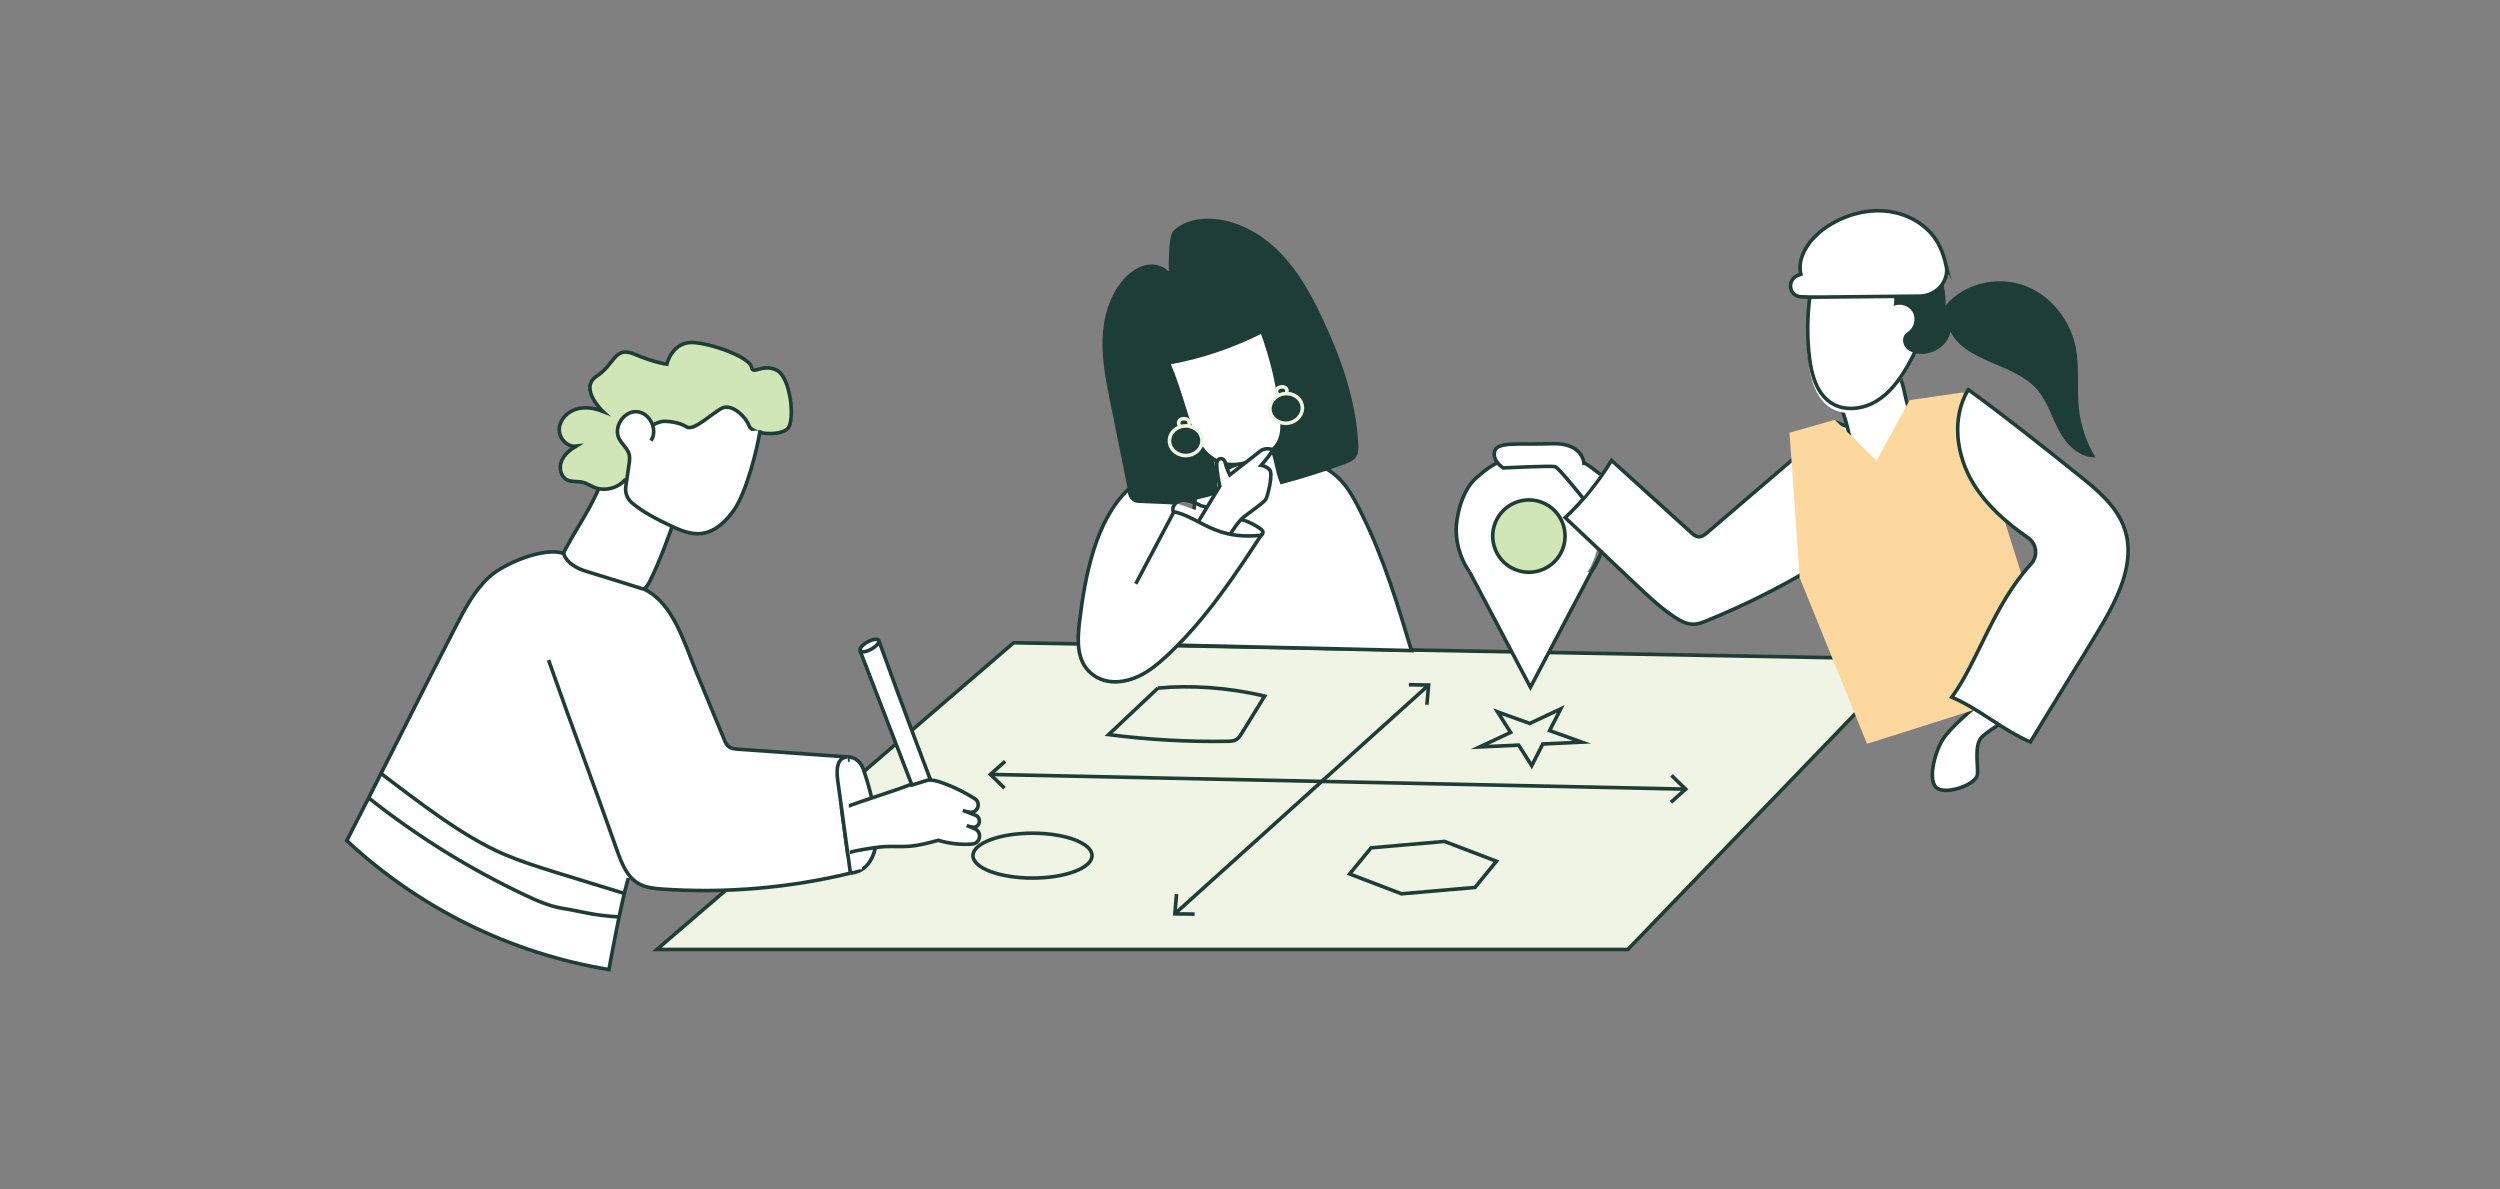 <?xml version="1.0" encoding="UTF-8"?> <svg xmlns="http://www.w3.org/2000/svg" id="Layer_1" data-name="Layer 1" viewBox="0 0 692.01 329.21"><rect x="0" y="0" width="692.01" height="329.21" fill="#808080" stroke="none"/><defs><style> .cls-1, .cls-2, .cls-3 { fill: #fff; } .cls-1, .cls-4, .cls-3, .cls-5, .cls-6, .cls-7, .cls-8, .cls-9, .cls-10 { stroke-miterlimit: 10; } .cls-1, .cls-7, .cls-10 { stroke: #1e3d35; } .cls-4, .cls-3, .cls-5, .cls-6, .cls-9 { stroke: #1e3d36; } .cls-4, .cls-8, .cls-11 { fill: #1e3d36; } .cls-12 { fill: #1e3d35; } .cls-13 { opacity: .21; } .cls-13, .cls-9, .cls-10 { fill: none; } .cls-5 { fill: #d0e6b6; } .cls-6 { fill: #fbfcf6; } .cls-7 { fill: #f0f4e4; } .cls-8 { stroke: #f0f4e4; } .cls-14 { fill: #fcd89f; } </style></defs><rect class="cls-13" x="73.12" y="6.97" width="542.11" height="310.52" rx="16.01" ry="16.01"></rect><g><ellipse class="cls-2" cx="423.2" cy="146.77" rx="19.51" ry="20.8"></ellipse><ellipse class="cls-2" cx="193.73" cy="118.4" rx="16.21" ry="15.29"></ellipse><polygon class="cls-7" points="450.58 262.82 181.83 262.82 280.57 177.92 528.12 182.44 450.58 262.82"></polygon><path class="cls-3" d="m326.11,178.59l64.59,1.49c-3.82-12.75-7.68-25.57-13.6-37.51-2.82-5.69-5.15-10.31-10.82-13.29l-14.19-4.9-20.68,8.81-5.3,45.4Z"></path><path class="cls-3" d="m167.32,130.37c-2.14,8.95-8.72,16.62-12.36,24.83-.17.39-.34.83-.26,1.26.11.52.55.82.96,1.05,6.05,3.48,12.64,5.58,19.33,6.17,1.08.09,2.22.13,3.16-.51.87-.59,1.42-1.66,1.93-2.69,2.55-5.23,5.01-11.88,6.92-17.49"></path><path class="cls-3" d="m235.4,241.68c3.36-.32,5.41-2.35,6.5-5.55s.85-6.69.36-10.03c-.67-4.48-1.77-8.9-3.28-13.18-.69-1.95-2.26-3.41-4.32-3.39"></path><path class="cls-3" d="m173.94,243.08c-2.04,6.59-5.38,25.3-5.38,25.3-27.26-4.51-52.34-16.87-72.57-35.69,10.82-21,19.31-38.21,30.13-59.22,2.57-4.99,5.23-10.09,9.4-13.85s15.25-8.33,20.52-6.4c0,0,.5,3.18,6.28,4.94,5.78,1.76,16.21,5.03,16.21,5.03,7.91,4,10.88,14.78,14.31,23.08,2.54,6.14,5.09,12.29,7.63,18.43.3.72.62,1.48,1.24,1.96.72.57,1.69.65,2.6.72l30.36,2.15.03,1.38"></path><path class="cls-3" d="m151.84,182.71c7.59,21.51,11.37,31.18,18.97,52.69,1.24,3.51,2.71,7.3,5.93,9.17,1.99,1.15,4.37,1.38,6.67,1.54,17.42,1.19,35.03-.31,52-4.42"></path><g><path class="cls-1" d="m547.38,195.16s-7.37,5.86-9.71,9.71-4.19,11.72-1.34,13.4,10.89-1.17,11.05-4.02-1-8.21,1.34-10.38,10.05-6.7,10.05-6.7"></path><path class="cls-3" d="m533.12,111.82c-6.06,6.73-16.72,8.9-24.89,5.06-11.88,10.17-23.75,20.35-35.63,30.52-.7.6-1.51,1.24-2.43,1.18-.79-.05-1.44-.61-2.03-1.14-7.35-6.67-14.71-13.33-22.06-20-3.53,5.82-7.86,11.16-12.83,15.84,6.58,6.22,13.16,12.44,19.74,18.66,3.37,3.19,6.77,6.39,10.65,8.94,1.51.99,3.17,1.9,4.99,1.91,1.38,0,2.71-.51,3.99-1.04,10.31-4.22,20.29-9.22,29.84-14.95-1.77,4.18-.6,8.95.8,13.24,2.49,7.59,5.69,14.95,9.54,21.96,1.95,3.54,4.38,7.25,8.25,8.53,3.35,1.11,7.03.14,10.43-.89"></path><path class="cls-2" d="m508.64,110.89c2.25,5.39,3.73,11.13,4.01,17.79,8.15,4.93,18.65,3.19,24.33-4.02-4.69-3.02-8.3-8.32-9.62-14.12-.72-3.19-1.25-7.2-3.99-8.45-.86-.39-1.8-.4-2.7-.32-5.59.52-10.53,4.67-12.04,9.12Z"></path><path class="cls-10" d="m508.87,110.82c2.25,5.39,3.73,11.13,4.01,17.79,8.15,4.93,18.65,3.19,24.33-4.02-4.69-3.02-8.3-8.32-9.62-14.12-.72-3.19-1.25-7.2-3.99-8.45-.86-.39-1.8-.4-2.7-.32-5.59.52-10.53,4.67-12.04,9.12Z"></path><path class="cls-2" d="m505.15,66.72c-4.35,10.6-5.94,22.27-4.56,33.58.59,4.89,2.1,10.24,6.37,12.74,3.69,2.16,8.58,1.48,12.25-.77,3.67-2.25,6.3-5.84,8.46-9.54,3.85-6.63,6.52-14.27,5.55-21.82-.97-7.55-6.27-14.83-13.78-16.43-6.5-1.38-13.78,2.02-14.29,2.25Z"></path><path class="cls-12" d="m519.46,74.19c3.51,2.1,5.47,6.46,4.71,10.48,1.84-.8,4.2-.06,5.22,1.63s.56,4.12-1.01,5.36c-.29.23-.61.42-.87.67-.98.95-.93,2.63-.13,3.72s2.16,1.65,3.51,1.84c4.05.56,8.34-2.22,8.98-6.13,4.39,8.66,17.47,8.69,23.92,15.97,2.9,3.27,4.11,7.65,6.16,11.5s5.64,7.54,10.06,7.33c-2.47-4.07-4.04-8.69-4.56-13.43-.61-5.57.2-11.27-.84-16.77-1.47-7.72-6.95-14.71-14.4-17.37-7.45-2.66-16.63-.53-21.68,5.59.27-6.91-2.97-13.85-8.45-18.08-5.49-4.23-13.08-5.66-19.8-3.72-2.68.77-5.29,2.11-7.01,4.29s-2.39,5.31-1.48,8.18c6.24-.81,12.59-.7,17.67-1.06Z"></path><polygon class="cls-14" points="543.51 108.6 528.58 110.76 519.44 127.52 507.88 116.2 495.34 119.77 498.17 159.93 516.79 205.89 569.13 189.32 553.01 138.25 545.73 126.06 543.51 108.6"></polygon><path class="cls-10" d="m505.43,65.43c-4.35,10.6-5.94,22.27-4.56,33.58.59,4.89,2.1,10.24,6.37,12.74,3.69,2.16,8.58,1.48,12.25-.77,3.67-2.25,6.3-5.84,8.46-9.54,3.85-6.63,6.52-14.27,5.55-21.82s-6.27-14.83-13.78-16.43c-6.5-1.38-13.78,2.02-14.29,2.25Z"></path><path class="cls-1" d="m538.68,73.35c1.04,4.3-2.59,8.58-7.3,8.62l-28.18.27c-1.56.01-3.17.02-4.74-.1-3.43-.26-3.9-4.81-.62-6,.21-.08.42-.15.63-.22-1.15-4.85,2.5-9.9,6.91-12.93,4.83-3.32,10.85-5.11,16.6-4.56,5.76.55,11.15,3.53,14.05,8.17,1.31,2.09,2.08,4.41,2.65,6.75Z"></path><path class="cls-3" d="m544.83,107.85c-4.75,7.86-3.36,18.22,1.4,26.01,3.73,6.1,9.21,10.89,15.16,15.01,2.41,1.67,2.79,5.09.79,7.26-10.37,11.27-14.61,26.84-21.91,36.86,7.79,3.37,13.95,9.03,21.74,12.4,5.64-9.36,12.93-21,18.57-30.36,5.3-8.79,10.79-19.05,7.5-28.69-2.14-6.27-7.58-10.75-12.78-14.9-10.22-8.16-20.45-16.32-30.46-23.59Z"></path></g><g><line class="cls-9" x1="274.49" y1="214.37" x2="466.25" y2="218.43"></line><polygon class="cls-11" points="277.72 218.53 278.41 217.81 274.87 214.38 278.56 211.1 277.89 210.35 273.41 214.35 277.72 218.53"></polygon><polygon class="cls-11" points="462.85 222.45 462.18 221.7 465.86 218.42 462.32 214.99 463.02 214.27 467.33 218.45 462.85 222.45"></polygon></g><g><line class="cls-9" x1="395.19" y1="189.86" x2="325.46" y2="252.71"></line><polygon class="cls-11" points="389.99 189.04 389.97 190.04 394.9 190.12 394.47 195.03 395.46 195.11 395.99 189.13 389.99 189.04"></polygon><polygon class="cls-11" points="325.18 247.46 326.18 247.54 325.74 252.46 330.67 252.53 330.66 253.53 324.65 253.44 325.18 247.46"></polygon></g><polygon class="cls-9" points="414.53 197.05 423.44 200.25 432.01 196.23 428.94 202.23 437.85 205.43 427.05 205.94 423.99 211.94 420.37 206.25 409.57 206.76 418.14 202.74 414.53 197.05"></polygon><ellipse class="cls-9" cx="285.8" cy="236.84" rx="16.48" ry="6.21"></ellipse><polygon class="cls-9" points="373.58 241.92 387.95 247.41 408.28 245.65 414.22 238.4 399.85 232.91 379.52 234.68 373.58 241.92"></polygon><path class="cls-5" d="m173.18,132.61c-2,2.51-5.71,3.49-8.68,2.29-1.1-.44-2.11-1.15-3.27-1.42-1.39-.33-2.93,0-4.22-.62-1.78-.86-2.33-3.31-1.61-5.16s2.36-3.17,4.04-4.2c-2.52.29-4.78-2.27-4.64-4.8s2.22-4.67,4.64-5.43,5.07-.33,7.43.6c0,0-6.78-6.44-1.7-9.75,5.08-3.31,4.86-8.45,10.51-6.06,5.66,2.4,8.91,2.74,8.91,2.74,0,0,1.49-6.74,8-5.94,6.51.8,15.02,4.4,15.42,6.74s2.8-1.03,6.85.8,5.26,14.05,3.2,16.22-9.88,1.71-10.74-.8-4.74-6.06-7.31-4.91-7.94,6.57-9.94,5.26-5.6-1.71-6.85-1.49-2.63,1.03-2.63,1.03"></path><path class="cls-4" d="m326.43,79.88c-1.38-2.64-3.33-5.31-6.22-6.01-3.2-.77-6.47,1.17-8.67,3.61-3.95,4.39-5.65,10.43-5.85,16.32s.97,11.74,2.14,17.53c1.67,8.29,3.34,16.58,5.02,24.87.14.69.31,1.43.83,1.9.52.47,1.26.56,1.95.62,7,.6,14.11-.19,20.8-2.32.3-3.1-.41-7.22-1.5-10.14"></path><path class="cls-4" d="m327.01,99.73c-2.16-3.1-4.52-33.08-1.72-35.62s6.84-3.31,10.61-3.02c7.07.55,13.57,4.44,18.46,9.57s8.33,11.46,11.34,17.88c5.13,10.92,9.21,22.55,9.78,34.6.05.99.06,2.03-.44,2.89-.62,1.05-1.85,1.56-2.99,1.98-5.68,2.08-11.45,3.91-17.29,5.48-1.33-3.14-1.34-5.97-2.67-9.11"></path><path class="cls-9" d="m105.12,213.85c10.21,7.68,23.01,17.83,34.79,22.78,4.47,1.88,9.11,3.34,13.74,4.79,4.99,1.57,14.55,4.44,19.54,6.01"></path><path class="cls-9" d="m102.14,220.94c13.29,10.54,27.8,19.55,43.14,26.8,3.39,1.6,6.86,3.13,10.56,3.72,5.21.83,8.22,1.93,15.51,2.35"></path><path class="cls-9" d="m320.51,190.47c-4.55,4.29-9.09,8.58-13.64,12.87,10.89,1.41,21.88,2.03,32.86,1.86.88-.01,1.8-.05,2.55-.52.62-.39,1.03-1.04,1.41-1.66,2.12-3.44,4.25-6.89,6.37-10.33-10.17-2.44-20.77-3.08-29.55-2.22Z"></path><path class="cls-3" d="m349.41,147.66c-7.58,11.61-15.44,23.4-25.47,32.97-4.04,3.86-8.5,7.62-14.38,8.07-2.25.17-4.54-.3-6.44-1.51-5.33-3.38-4.94-9.82-4.27-15.4,1.51-12.46,4.41-27.72,13.5-36.37l.55,1.64c.32.95,1.2,1.61,2.21,1.66l10.05.43"></path><path class="cls-6" d="m324.79,141.96c-3.47,6.55-6.94,13.1-10.41,19.64"></path><g><path class="cls-3" d="m409.71,131.41c-5.65,3.89-6.64,13.05-6.64,15.14,0,2.5.45,4.9,1.27,7.12"></path><path class="cls-3" d="m440.81,135.24c-3.68-5.58-10-9.27-17.19-9.27-5.37,0-10.26,2.06-13.92,5.43"></path><path class="cls-3" d="m442.92,153.66c.17-.45.32-.92.46-1.38"></path><path class="cls-3" d="m404.33,153.66c.63,1.69,1.47,3.28,2.5,4.73"></path><path class="cls-3" d="m440.43,158.39c1.02-1.45,1.87-3.04,2.5-4.73l-2.5,4.73Z"></path><polyline class="cls-3" points="406.83 158.39 423.63 190.23 440.43 158.39"></polyline></g><path class="cls-3" d="m323.42,100.46c9-1.63,17.75-4.57,25.91-8.71,2.76,7.44,4.58,15.23,5.4,23.12.26,2.54.39,5.24-.79,7.5-1.34,2.58-4.12,4.08-6.86,5.05-2.94,1.05-6.21,1.67-9.17.66-2.83-.97-4.98-3.32-6.48-5.91-1.65-2.84-2.63-6-3.61-9.13-1.33-4.27-2.65-8.53-4.39-12.59Z"></path><ellipse class="cls-8" cx="327.72" cy="117.06" rx="1.47" ry="1.17"></ellipse><ellipse class="cls-8" cx="328.22" cy="122" rx="4.51" ry="4.1"></ellipse><ellipse class="cls-8" cx="354.77" cy="108.25" rx="1.47" ry="1.17" transform="translate(-12.19 54.2) rotate(-8.59)"></ellipse><ellipse class="cls-8" cx="356" cy="113.06" rx="4.51" ry="4.1" transform="translate(-12.89 54.43) rotate(-8.59)"></ellipse><path class="cls-3" d="m331.57,144.61l6.07-10.05s-.96-4.31-.84-6.2,2.05-1.76,2.34-.33,1.26,3.43,1.26,3.43c0,0,7.45-5.78,8.46-6.61s2.51-.67,3.22-.46-2.97,4.4-2.97,4.4c0,0,1.34.17,2.34,1.26s-.54,7.33-1.09,8.21-4.48,3.56-6.11,4.86-3.77,4.86-3.77,4.86"></path><polygon class="cls-2" points="221.82 209.32 236.11 211.04 238.61 240.61 205.83 241.86 207.85 217.5 221.82 209.32"></polygon><path class="cls-3" d="m234.61,236.09c.35-.07,1.55-.42,2.1-.53,3.78-.75,6.61-1.15,8.45-1.23,2.14-.08,4.28.08,6.41-.07,2.77-.2,5.47-.93,8.15-1.66,3.07.93,6.29,1.29,9.42,1.02,2.21-.19,2.78-3.21.78-4.15-.75-.36-1.52-.67-2.31-.95.53.25,1.1.4,1.68.45,1.95.2,2.53-2.62.7-3.32l-3.46-1.33c.64.28,1.33.45,2.02.51,2.12.19,3.07-2.6,1.28-3.74-2.71-1.73-5.6-3.16-8.61-4.27-1.52-.56-3.12-1.05-4.75-.93-1.34.09-2.62.59-3.87,1.07-6.46,2.52-13.19,4.37-19.65,6.89l1.65,12.25Z"></path><path class="cls-3" d="m243.27,177.35c6.87,19.08,14.23,38.38,14.23,38.38l-5.08,1.58-14.37-37.22"></path><path class="cls-3" d="m180.19,121.99c2.04-2.98-.32-7.81-3.93-8.03s-6.54,4.28-4.88,7.49c.79,1.53,2.34,2.65,2.77,4.32.23.91.1,1.87-.04,2.8l-.89,6.13c-.25,1.71.42,3.43,1.76,4.54,3.13,2.6,6.85,4.49,10.55,6.24,2.71,1.28,5.62,2.54,8.6,2.2,3.9-.44,6.98-3.51,9.19-6.74,3.21-4.68,6.25-16.26,7.09-21.86"></path><ellipse class="cls-3" cx="240.66" cy="178.72" rx="2.95" ry="1.12" transform="translate(-56.73 141.03) rotate(-29.38)"></ellipse><path class="cls-9" d="m343.71,143.81c2,.62,3.94,1.56,5.56,2.87.6.49.31,1.47-.46,1.53-4.37.34-7.96.17-12.29-1.5-4.21-1.62-7.93-4.4-11.75-5.07-.56-1.36.79-2.88,2.24-3.12s2.89.38,4.26.9.5.51,2.67.92"></path><path class="cls-1" d="m443.02,131.36c-2.18-1.73-4.06-3.17-4.58-3.14,0,0-.25-5.74-8.95-5.4-8.71.33-14.9-.67-15.74,2.01s2.34,4.69,2.34,4.69c0,0,13.4-.67,14.4-.33s7.61,8.6,7.61,8.6"></path><circle class="cls-5" cx="423.2" cy="148.39" r="10.01" transform="translate(-24.57 173.25) rotate(-22.5)"></circle><path class="cls-3" d="m235.4,241.68c-1.04-7.63-2.22-16.24-3.54-25.86-.4-2.91-.14-6.27,2.8-6.29"></path></g></svg> 
